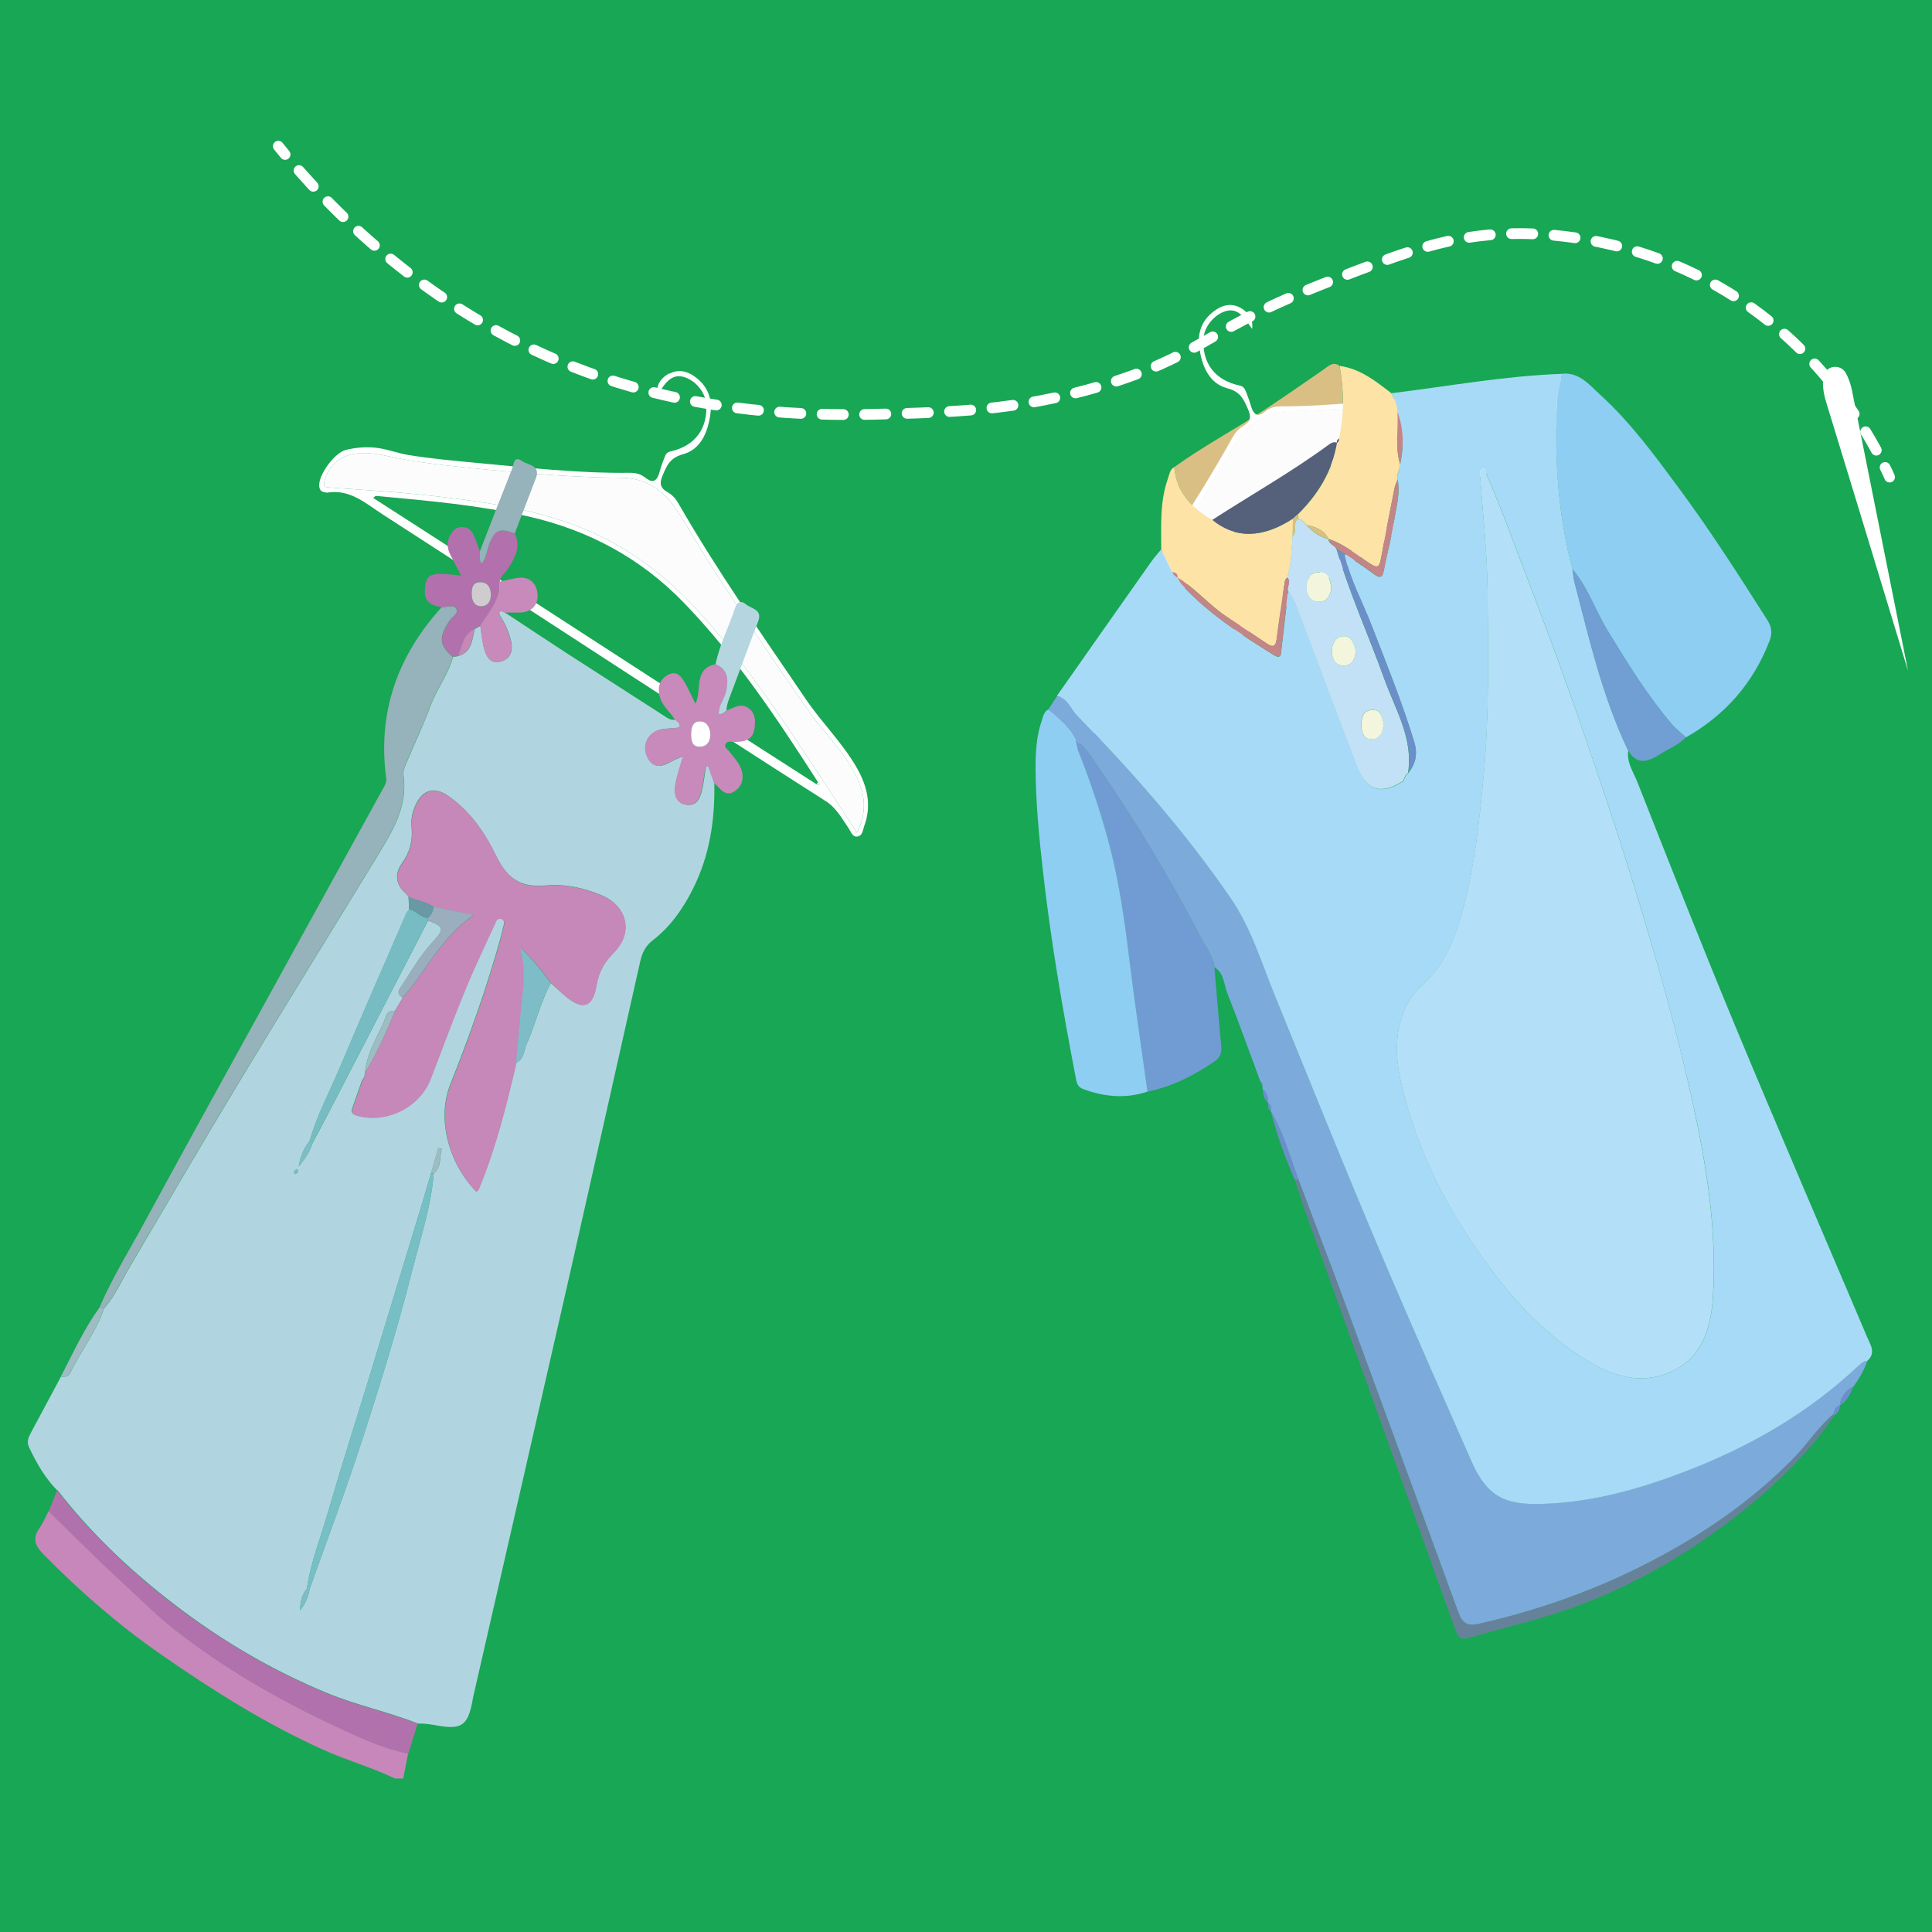 <?xml version="1.0" encoding="UTF-8"?>
<svg xmlns="http://www.w3.org/2000/svg" viewBox="0 0 180 180">
  <defs>
    <style>
      .cls-1 {
        fill: #6899a5;
      }

      .cls-2 {
        fill: #7ebdc7;
      }

      .cls-3 {
        fill: #fff;
      }

      .cls-4 {
        fill: #d9bf84;
      }

      .cls-5 {
        fill: #55607a;
      }

      .cls-6 {
        fill: #6c8fc9;
      }

      .cls-7 {
        fill: #b3dff8;
      }

      .cls-8 {
        fill: #9fbbc4;
      }

      .cls-9 {
        fill: #fde3a5;
      }

      .cls-10 {
        stroke-dasharray: 0 0 1.98 1.98;
      }

      .cls-10, .cls-11 {
        fill: none;
        stroke: #fff;
        stroke-linecap: round;
        stroke-linejoin: round;
      }

      .cls-12 {
        fill: #77bcc3;
      }

      .cls-13 {
        fill: #fdfcfd;
      }

      .cls-14 {
        fill: #77bec5;
      }

      .cls-15 {
        fill: #66829b;
      }

      .cls-16 {
        fill: #a7daf7;
      }

      .cls-17 {
        fill: #c687b9;
      }

      .cls-18 {
        fill: #c2e1f6;
      }

      .cls-19 {
        fill: #719ed3;
      }

      .cls-20 {
        fill: #b171ac;
      }

      .cls-21 {
        fill: #c889bb;
      }

      .cls-22 {
        fill: #96b2ba;
      }

      .cls-23 {
        fill: #d0cbcf;
      }

      .cls-24 {
        fill: #f3f5dd;
      }

      .cls-25 {
        fill: #b271ac;
      }

      .cls-26 {
        fill: #18a754;
      }

      .cls-27 {
        fill: #b1d5e0;
      }

      .cls-28 {
        fill: #8ecef2;
      }

      .cls-29 {
        fill: #c787ba;
      }

      .cls-30 {
        fill: #c38588;
      }

      .cls-31 {
        fill: #b5d6e1;
      }

      .cls-32 {
        fill: #7caadb;
      }

      .cls-33 {
        fill: #719cd3;
      }

      .cls-34 {
        fill: #9aaebf;
      }
    </style>
  </defs>
  <g id="_Слой_10" data-name="Слой 10">
    <rect class="cls-26" width="180" height="180"/>
  </g>
  <g id="_игла" data-name="игла">
    <path class="cls-3" d="m171.96,34.74c-.5-.87-1.83-.7-2.05.28-.12.55-.11,1.34.23,2.45.95,3.09,3.31,10.83,3.31,10.83l4.32,14.21-5.18-25.9s-.16-1.05-.63-1.87Z"/>
    <ellipse class="cls-3" cx="171.26" cy="36.47" rx=".66" ry="1.57" transform="translate(-3.83 34.45) rotate(-11.36)"/>
  </g>
  <g id="_нитки" data-name="нитки">
    <g>
      <path class="cls-11" d="m25.93,13.62c.2.25.41.51.63.77"/>
      <path class="cls-10" d="m27.86,15.89c5.66,6.43,15.93,15.87,31.12,20.17,10.27,2.91,19.8,2.62,24.38,2.49,5.89-.18,12.68-.38,20.85-3.11,8.21-2.74,8.47-4.91,19.89-9.32,7-2.71,10.97-4.2,16.68-4.35,1.69-.04,8.64-.1,16.36,3.42,10.44,4.77,15.8,13.13,18.06,17.48"/>
      <path class="cls-11" d="m175.63,43.55c.17.34.31.64.42.9"/>
    </g>
  </g>
  <g id="_футболка" data-name="футболка">
    <g>
      <path class="cls-4" d="m109.4,43.52c2.62-1.89,5.47-3.41,8.16-5.17,1.95-1.28,3.86-2.62,5.78-3.94.45-.31.85-.76,1.46-.33.39,2.25.46,4.5-.06,6.75-.14.11-.25.23-.19.43h.01c-.27-.12-.51-.03-.72.12-3.49,2.57-7.28,4.7-10.91,7.05-1.9-1.12-3.33-2.57-3.53-4.92Z"/>
      <g id="_Вешалка" data-name="Вешалка">
        <path class="cls-3" d="m116.68,30.66c-.08-.1-.17-.19-.23-.3-.72-1.18-1.37-1.6-2.19-1.39-1.08.28-2.05,1.43-2.13,2.52-.17,2.32,1.06,3.95,3.37,4.43.27.06.4.19.5.39.13.26.21.54.32.81.21.51.29,1.22.67,1.46.46.29.93-.39,1.43-.57.29-.1.56-.15.85-.15,4.82,0,9.59-.6,14.36-1.1,2.13-.23,4.25-.44,6.36-.82,1.02-.18,1.98-.59,3.02-.71.92-.1,1.82-.03,2.71.16,1.05.24,2.56,2.22,2.55,3.27,0,.38-.13.62-.54.67-.06,0-.13.04-.19.03-2.14-.34-3.6,1.06-5.16,2.09-7.77,5.15-15.52,10.35-23.28,15.52-5.87,3.91-11.74,7.82-17.65,11.68-1.01.66-1.5,1.66-2.13,2.59-.21.31-.33.81-.78.76-.5-.06-.51-.6-.66-.98-.74-1.94-.33-3.72.65-5.47,1.29-2.3,3.17-4.17,4.62-6.36,4.01-6.07,8.13-12.07,11.68-18.43.24-.44.57-.82.98-1.06.72-.42.79-.85.45-1.61-.41-.93-.71-1.6-1.92-1.92-1.68-.44-2.34-2.04-2.59-3.68-.24-1.54.26-2.81,1.62-3.68.68-.44,1.43-.54,2.13-.17.76.4,1.28,1.04,1.16,2.01Zm26.61,9.23c-.1-.24-.3-.2-.49-.18-4.7.5-9.41.97-14.03,2.08-5.56,1.35-10.36,4.01-14.29,8.17-4.83,5.11-8.61,10.98-12.33,16.9-.12.06-.18.15-.08.26.02.02.14-.04.22-.07,2.91-1.92,5.84-3.83,8.74-5.77,7.33-4.87,14.65-9.75,21.97-14.62,3.42-2.27,6.85-4.53,10.26-6.79-.03-.06-.06-.12-.09-.18-.02.02-.04.04-.06.05.06.04.12.09.18.13Zm-44.69,31.72c1.17-1.85,2.27-3.63,3.41-5.39,3.64-5.62,7.22-11.3,11.84-16.21,3.1-3.3,6.69-5.88,10.98-7.47,4.51-1.68,9.22-2.34,13.96-2.9,2.84-.33,5.69-.53,8.54-.77.38-.03.62-.06.5-.54-.37-1.51-1.54-2.45-3.12-2.6-1.46-.14-2.82.33-4.21.59-2.58.49-5.2.78-7.81,1.07-4.17.46-8.34.84-12.53.92-2.25.04-3.88,1.2-4.99,2.88-1.15,1.74-2.13,3.62-3.25,5.4-2.98,4.71-5.99,9.39-9.17,13.96-1.09,1.57-2.44,2.94-3.45,4.57-1.25,2.01-1.98,4.08-.68,6.52Z"/>
        <path class="cls-13" d="m98.61,71.62c-1.3-2.44-.58-4.5.68-6.52,1.01-1.63,2.36-3,3.45-4.57,3.18-4.58,6.19-9.26,9.17-13.96,1.12-1.78,2.1-3.66,3.25-5.4,1.11-1.68,2.74-2.83,4.99-2.88,4.19-.08,8.36-.46,12.53-.92,2.61-.29,5.23-.58,7.81-1.07,1.4-.26,2.75-.73,4.21-.59,1.58.15,2.75,1.1,3.12,2.6.12.49-.12.51-.5.54-2.85.24-5.7.44-8.54.77-4.73.56-9.45,1.21-13.96,2.9-4.28,1.6-7.87,4.17-10.98,7.47-4.61,4.92-8.19,10.59-11.84,16.21-1.14,1.76-2.25,3.55-3.41,5.39Z"/>
        <path class="cls-13" d="m143.29,39.9c-.06-.04-.12-.09-.18-.13.02-.02.04-.04.06-.05.03.06.06.12.1.19,0,0,.02,0,.02,0Z"/>
        <path class="cls-13" d="m102.29,67.07c-.07.02-.2.09-.22.07-.1-.11-.03-.2.08-.26l.13.2Z"/>
      </g>
      <path class="cls-32" d="m98.47,64.83c1.02.18,1.29,1.18,1.89,1.8,5.18,5.35,10.1,10.93,14.33,17.09,1.93,2.81,2.88,6.07,4.14,9.17,3.61,8.83,7.15,17.68,10.91,26.44,2.41,5.64,4.89,11.24,7.37,16.85,1.62,3.67,3.57,4.11,7.43,3.89,4.46-.26,8.75-1.52,12.93-3.16,5.76-2.26,11.01-5.32,15.55-9.55.28-.26.54-.55.96-.59-.28.87-.75,1.64-1.27,2.38-.72.39-1.2.96-1.3,1.8,0,0,0,0,0,0-.37.12-.53.38-.53.76-1.48,1.23-2.5,2.87-3.84,4.23-4.07,4.13-8.82,7.33-13.97,9.92-4.84,2.44-9.91,4.21-15.21,5.42-1.18.27-1.62-.05-1.99-1.04-3.41-9.34-6.83-18.69-10.27-28.02-1.51-4.11-3.08-8.19-4.62-12.29-.8-2.16-1.41-4.39-2.58-6.39,0,0,0,.01,0,.01,0-.29.07-.6-.26-.78,0,0,0,.01,0,.01.02-.5-.1-.95-.49-1.29-.05-.06-.05-.12-.02-.19,0-.21-.01-.43-.21-.56-1.02-2.74-2-5.49-3.07-8.2-.33-.83-.29-1.87-1.2-2.42-.13-1.05-.8-1.85-1.26-2.74-2.92-5.62-6.19-11.02-9.78-16.23-.55-.79-1.05-1.64-1.89-2.19-.58-1.2-1.61-1.98-2.56-2.84.27-.42.54-.84.82-1.26Z"/>
      <path class="cls-28" d="m146.5,53.03c-1.37-5.12-1.67-10.34-1.45-15.6.04-.88.31-1.74.47-2.61,1.63-.16,2.56,1.04,3.57,1.96,2.88,2.62,5.16,5.77,7.46,8.88,2.88,3.9,5.49,8,8.1,12.09.44.69.49,1.26.2,2-1.52,3.92-4.13,6.88-7.77,8.95-.43-.4-.92-.76-1.3-1.2-2.31-2.71-4.17-5.74-6.02-8.77-1.14-1.87-1.81-4-3.26-5.69Z"/>
      <path class="cls-33" d="m106.9,101.71c-.57-4.15-1.2-8.3-1.71-12.46-.44-3.58-.94-7.14-1.87-10.63-.71-2.67-1.57-5.29-2.56-7.86-.23-.6-.52-1.17-.55-1.82.83.55,1.34,1.4,1.89,2.19,3.59,5.21,6.86,10.61,9.78,16.23.47.9,1.13,1.69,1.26,2.74.21,2.46.41,4.92.64,7.38.06.62-.13,1.07-.64,1.42-1.92,1.31-3.95,2.34-6.25,2.81Z"/>
      <path class="cls-28" d="m97.66,66.09c.96.85,1.98,1.64,2.56,2.84.03.65.32,1.23.55,1.82.99,2.58,1.85,5.19,2.56,7.86.93,3.49,1.43,7.05,1.87,10.63.51,4.16,1.13,8.31,1.71,12.46-2.01.68-3.99.5-5.96-.22-.47-.17-.62-.48-.7-.94-1.24-6.46-2.36-12.93-3.09-19.46-.36-3.17-.66-6.34-.68-9.52,0-1.47.08-2.97.57-4.4.14-.39.19-.84.62-1.07Z"/>
      <path class="cls-16" d="m98.47,64.83c2.92-4.16,5.84-8.32,8.77-12.47.29-.41.63-.79.95-1.18.34.71.68,1.42,1.03,2.12.08.26.26.42.5.52,0,0-.01-.01-.01-.01.13.22.22.46.38.65,2.46,2.69,5.49,4.64,8.55,6.55.8.5.71-.18.76-.61.21-1.77.41-3.53.62-5.3.41.29.54.74.71,1.18,1.89,5.03,3.79,10.06,5.7,15.09.88,2.31,2.3,2.75,4.33,1.39l.2-.48h0c.09-.09.18-.18.27-.27l-.02.02c.68-.86.88-1.79.56-2.86-1.13-3.71-2.58-7.29-3.98-10.9-.86-2.22-2.03-4.31-2.53-6.66.88.6,1.79,1.16,2.63,1.8.61.46.9.54,1.06-.36.26-1.47.7-2.9.91-4.37.19-1.32.62-2.63.35-3.99-.13-.51.24-.93.24-1.42.33-1.65.38-3.28-.26-4.88-.01-.64-.28-1.2-.58-1.75,5.3-.65,10.56-1.62,15.92-1.81-.16.87-.43,1.74-.47,2.61-.22,5.26.07,10.49,1.45,15.6.06.42.09.85.2,1.26,1.38,5.3,2.61,10.65,4.99,15.64-.16,1.12.5,2.02.87,2.97,2.97,7.53,5.93,15.05,9.03,22.52,4.05,9.75,8.24,19.44,12.36,29.15.3.72.85,1.46.02,2.2-.42.04-.67.33-.96.59-4.54,4.24-9.79,7.29-15.55,9.55-4.18,1.64-8.47,2.9-12.93,3.16-3.86.22-5.81-.22-7.43-3.89-2.48-5.61-4.95-11.22-7.37-16.85-3.76-8.76-7.3-17.61-10.91-26.44-1.27-3.1-2.22-6.36-4.14-9.17-4.22-6.16-9.15-11.74-14.33-17.09-.6-.62-.87-1.62-1.89-1.8Zm39.8-21.18c-.09.03-.18.05-.28.08-.04.12-.11.24-.1.35.24,3.64.67,7.28.71,10.92.06,5.91.17,11.83-.41,17.74-.39,4.02-.81,8.01-1.87,11.9-.71,2.61-1.62,5.17-3.69,7.02-1,.9-1.65,1.91-2.04,3.14-.83,2.59-.34,5.15.35,7.65,1.17,4.25,2.96,8.24,5.34,11.96,3.14,4.91,6.71,9.45,11.81,12.47,2.15,1.28,4.52,2.05,7.06,1.14,3.27-1.17,4.22-3.95,4.43-6.98.44-6.33-.58-12.53-1.95-18.68-1.3-5.84-2.9-11.61-4.62-17.34-2.18-7.25-4.62-14.41-7.14-21.54-1.82-5.13-3.8-10.2-5.73-15.29-.58-1.53-1.24-3.03-1.86-4.54Z"/>
      <path class="cls-9" d="m109.4,43.52c.2,2.34,1.63,3.8,3.53,4.92,2.15,1.77,4.7,1.72,7.53-.13,0,.55-.01,1.1-.02,1.64-.12,1.29-.11,2.6-.5,3.86-.2.13-.23.33-.26.55-.24,1.72-.51,3.44-.73,5.17-.08.68-.32.83-.89.45-1.27-.85-2.55-1.69-3.82-2.55-1.61-1.08-2.87-2.61-4.53-3.63,0,0,.01.01.01.01.02-.36-.18-.5-.5-.52-.34-.71-.68-1.42-1.03-2.12,0-2.21-.14-4.43.62-6.57.14-.39.17-.85.6-1.09Z"/>
      <path class="cls-9" d="m124.75,40.84c.52-2.25.45-4.5.06-6.75,1.91.26,3.35,1.41,4.8,2.53.29.55.56,1.1.58,1.75.11,1.63-.24,3.27.26,4.88,0,.49-.38.91-.24,1.42-.1.27-.24.54-.29.83-.43,2.17-.85,4.33-1.25,6.5-.14.76-.25,1.04-1.08.48-1.22-.81-2.37-1.8-3.81-2.26h0c-.42-.83-1.17-1.14-2.02-1.29h0c-.09-.09-.18-.17-.26-.25h0c-.09-.08-.18-.16-.26-.25-.09-.03-.18-.06-.27-.09,0-.15-.02-.3-.02-.45,1.86-1.85,3.18-4,3.63-6.63,0,0-.01.01-.01.01.19-.09.18-.26.19-.43Z"/>
      <path class="cls-15" d="m120.98,109.92c1.54,4.1,3.11,8.18,4.62,12.29,3.44,9.33,6.86,18.68,10.27,28.02.36.99.81,1.31,1.99,1.04,5.29-1.2,10.37-2.98,15.21-5.42,5.15-2.6,9.9-5.79,13.97-9.92,1.34-1.36,2.37-3,3.84-4.23,0,.07,0,.14,0,.21-2.78,4.06-6.37,7.32-10.28,10.22-4.96,3.68-10.36,6.56-16.28,8.38-2.48.76-5.01,1.36-7.5,2.09-.73.21-.97-.06-1.2-.68-4.6-12.83-9.21-25.66-13.81-38.49-.42-1.16-.79-2.34-1.18-3.51.12,0,.24,0,.36,0Z"/>
      <path class="cls-19" d="m146.5,53.03c1.45,1.68,2.12,3.82,3.26,5.69,1.85,3.03,3.71,6.06,6.02,8.77.38.45.86.8,1.3,1.2-.69.73-1.62,1.07-2.44,1.59-1.09.69-2.12,1.06-2.95-.36-2.38-4.98-3.62-10.33-4.99-15.64-.11-.41-.13-.84-.2-1.26Z"/>
      <path class="cls-6" d="m120.98,109.92c-.12,0-.24,0-.36,0-.88-2.09-1.68-4.2-2.22-6.4,1.17,2,1.79,4.24,2.58,6.39Z"/>
      <path class="cls-6" d="m171.4,130.95c.09-.84.57-1.41,1.3-1.8-.32.68-.58,1.41-1.3,1.8Z"/>
      <path class="cls-6" d="m117.66,101.47c.39.34.52.79.49,1.29-.41-.34-.48-.8-.49-1.29Z"/>
      <path class="cls-6" d="m170.87,131.91c0-.07,0-.14,0-.21,0-.38.16-.64.53-.76.06.45-.21.73-.54.97Z"/>
      <path class="cls-6" d="m118.14,102.75c.33.18.26.49.26.78-.29-.19-.24-.5-.26-.78Z"/>
      <path class="cls-6" d="m117.42,100.71c.2.14.21.35.21.56-.07-.19-.14-.38-.21-.56Z"/>
      <path class="cls-7" d="m138.27,43.65c.62,1.51,1.28,3.01,1.86,4.54,1.93,5.09,3.91,10.16,5.73,15.29,2.53,7.13,4.96,14.29,7.14,21.54,1.73,5.73,3.33,11.5,4.62,17.34,1.36,6.15,2.39,12.36,1.95,18.68-.21,3.04-1.17,5.82-4.43,6.98-2.55.91-4.91.14-7.06-1.14-5.1-3.03-8.67-7.56-11.81-12.47-2.38-3.72-4.17-7.71-5.34-11.96-.69-2.5-1.18-5.06-.35-7.65.39-1.23,1.04-2.24,2.04-3.14,2.07-1.85,2.98-4.42,3.69-7.02,1.06-3.9,1.48-7.88,1.87-11.9.58-5.92.47-11.83.41-17.74-.04-3.64-.46-7.28-.71-10.92,0-.11.07-.23.1-.35.09-.03.18-.05.28-.08Z"/>
      <path class="cls-18" d="m120.96,48.34c.09.03.18.06.27.09.09.09.18.17.26.26,0,0,0,0,0,0,.09.08.18.16.26.25,0,0,0,0,0,0,.56.61,1.2,1.1,2.02,1.29h0c.02.49.57.55.74.91,1.21,4.13,3,8.05,4.45,12.09,1.02,2.85,2.73,5.54,2.22,8.78,0,0,.02-.02.02-.02-.09.09-.18.18-.27.27,0,0,0,0,0,0-.07.16-.13.32-.2.48-2.03,1.36-3.45.92-4.33-1.39-1.91-5.02-3.8-10.06-5.7-15.09-.17-.44-.3-.89-.71-1.18-.14-.42.34-.87-.07-1.27.39-1.26.38-2.57.5-3.86.48-.44-.04-1.2.51-1.62Zm3.08,6.34c-.12-.62-.2-1.35-1.12-1.37-.91-.02-1.12.66-1.15,1.37-.03.77.33,1.39,1.16,1.37.75-.01,1.06-.6,1.12-1.38Zm2.31,5.98c-.23-.63-.38-1.45-1.21-1.39-.77.06-1.08.81-1.05,1.52.03.65.31,1.26,1.16,1.22.84-.04.95-.7,1.1-1.35Zm2.55,6.65c-.18-.44-.2-1.21-1.06-1.17-.88.04-1.02.71-1.01,1.46,0,.67.22,1.26.93,1.26.81,0,1.11-.64,1.14-1.55Z"/>
      <path class="cls-6" d="m131.2,72.01c.5-3.24-1.2-5.93-2.22-8.78-1.45-4.04-3.24-7.96-4.45-12.09.24.15.48.3.73.45.5,2.35,1.67,4.45,2.53,6.66,1.4,3.61,2.85,7.2,3.98,10.9.33,1.07.13,2-.56,2.86Z"/>
      <path class="cls-30" d="m119.94,53.81c.41.4-.06.85.07,1.27-.21,1.77-.41,3.53-.62,5.3-.05.43.04,1.11-.76.61-3.06-1.91-6.09-3.85-8.55-6.55-.16-.18-.26-.43-.38-.65,1.66,1.02,2.92,2.55,4.53,3.63,1.27.85,2.55,1.7,3.82,2.55.57.38.81.23.89-.45.21-1.73.48-3.45.73-5.17.03-.22.06-.42.26-.55Z"/>
      <path class="cls-30" d="m125.25,51.58c-.24-.15-.48-.3-.73-.45-.17-.37-.72-.43-.74-.91,1.44.46,2.58,1.44,3.81,2.26.83.55.94.28,1.08-.48.39-2.17.82-4.34,1.25-6.5.06-.28.19-.55.29-.83.27,1.36-.17,2.67-.35,3.99-.21,1.47-.65,2.91-.91,4.37-.16.9-.46.82-1.06.36-.84-.64-1.75-1.21-2.63-1.8Z"/>
      <path class="cls-30" d="m130.45,43.24c-.5-1.6-.16-3.25-.26-4.88.64,1.6.59,3.23.26,4.88Z"/>
      <path class="cls-30" d="m109.22,53.3c.33.02.53.16.5.52-.24-.1-.43-.26-.5-.52Z"/>
      <path class="cls-6" d="m130.75,72.73c.07-.16.13-.32.2-.48-.07.16-.13.32-.2.48Z"/>
      <path class="cls-6" d="m130.95,72.26c.09-.09.18-.18.27-.27-.09.09-.18.18-.27.27Z"/>
      <path class="cls-5" d="m124.57,41.25c-.45,2.63-1.77,4.78-3.63,6.63-.16.14-.32.28-.47.43-2.82,1.85-5.38,1.9-7.53.13,3.64-2.35,7.42-4.48,10.91-7.05.21-.15.45-.25.72-.14Z"/>
      <path class="cls-5" d="m124.75,40.84c0,.17,0,.34-.19.43-.06-.2.05-.32.19-.43Z"/>
      <path class="cls-4" d="m120.46,48.31c.16-.14.32-.28.47-.43,0,.15.02.3.02.45-.55.42-.04,1.18-.51,1.62,0-.55.01-1.1.02-1.64Z"/>
      <path class="cls-4" d="m123.78,50.22c-.82-.19-1.47-.68-2.02-1.29.85.15,1.6.46,2.02,1.29Z"/>
      <path class="cls-4" d="m121.49,48.69c-.09-.09-.18-.17-.26-.26.09.09.18.17.26.26Z"/>
      <path class="cls-4" d="m121.74,48.93c-.09-.08-.18-.16-.26-.25.09.08.18.16.26.25Z"/>
      <path class="cls-24" d="m124.04,54.68c-.06.77-.37,1.36-1.12,1.38-.83.01-1.19-.6-1.16-1.37.03-.71.24-1.39,1.15-1.37.92.02,1,.74,1.12,1.37Z"/>
      <path class="cls-24" d="m126.35,60.66c-.15.65-.26,1.31-1.1,1.35-.85.04-1.13-.57-1.16-1.22-.03-.71.28-1.46,1.05-1.52.83-.06.99.76,1.21,1.39Z"/>
      <path class="cls-24" d="m128.91,67.32c-.03.91-.33,1.55-1.14,1.55-.71,0-.92-.6-.93-1.26,0-.74.13-1.42,1.01-1.46.86-.04.88.73,1.06,1.17Z"/>
    </g>
  </g>
  <g id="_платье" data-name="платье">
    <g>
      <g id="_Вешалка-2" data-name="Вешалка">
        <path class="cls-3" d="m62.39,34.81c.7-.38,1.44-.29,2.13.14,1.36.86,1.88,2.12,1.66,3.66-.23,1.64-.87,3.25-2.54,3.71-1.2.33-1.5,1.01-1.89,1.94-.33.77-.26,1.2.47,1.61.41.23.75.61.99,1.04,3.63,6.31,7.82,12.27,11.9,18.28,1.48,2.17,3.37,4.01,4.69,6.3,1,1.74,1.44,3.52.72,5.46-.14.38-.15.93-.65.99-.45.06-.58-.44-.79-.75-.64-.92-1.14-1.91-2.16-2.56-5.95-3.79-11.87-7.63-17.79-11.46-7.83-5.08-15.63-10.18-23.47-15.24-1.58-1.02-3.05-2.39-5.18-2.03-.06.01-.13-.02-.19-.03-.41-.04-.54-.28-.55-.66-.02-1.05,1.46-3.05,2.51-3.3.88-.21,1.78-.29,2.71-.2,1.04.1,2.01.5,3.03.67,2.11.35,4.24.54,6.37.74,4.78.45,9.56.99,14.37.93.29,0,.57.04.85.14.51.17.99.85,1.44.55.38-.25.45-.96.65-1.47.11-.27.19-.55.31-.82.09-.2.22-.33.49-.39,2.3-.51,3.51-2.16,3.32-4.47-.09-1.09-1.07-2.23-2.16-2.49-.82-.2-1.47.22-2.17,1.41-.06.11-.15.2-.23.3-.13-.98.38-1.62,1.13-2.03Zm-27.45,11.45s-.04-.03-.07-.05c-.03.06-.06.12-.09.19,3.44,2.22,6.9,4.43,10.34,6.66,7.39,4.78,14.76,9.57,22.15,14.35,2.93,1.9,5.88,3.77,8.81,5.66.07.02.2.09.22.06.1-.11.03-.2-.09-.26-3.78-5.88-7.64-11.7-12.53-16.75-3.99-4.11-8.82-6.71-14.39-7.99-4.63-1.06-9.34-1.47-14.05-1.91-.19-.02-.39-.06-.49.18.06-.04.12-.09.18-.13Zm44.13,24.8c-1.03-1.61-2.4-2.97-3.51-4.53-3.23-4.54-6.3-9.18-9.33-13.85-1.14-1.76-2.14-3.63-3.32-5.36-1.13-1.66-2.78-2.8-5.03-2.81-4.19-.03-8.37-.36-12.54-.76-2.62-.25-5.23-.51-7.82-.97-1.4-.25-2.76-.69-4.22-.54-1.58.17-2.74,1.13-3.09,2.64-.11.49.12.51.5.54,2.85.21,5.7.37,8.55.67,4.74.5,9.46,1.1,13.99,2.73,4.3,1.55,7.92,4.07,11.07,7.34,4.67,4.86,8.32,10.49,12.03,16.07,1.16,1.75,2.29,3.52,3.48,5.35,1.27-2.45.52-4.51-.76-6.51Z"/>
        <path class="cls-13" d="m79.83,77.57c1.27-2.45.52-4.51-.76-6.51-1.03-1.61-2.4-2.97-3.51-4.53-3.23-4.54-6.3-9.18-9.33-13.85-1.14-1.76-2.14-3.63-3.32-5.36-1.13-1.66-2.78-2.8-5.03-2.81-4.19-.03-8.37-.36-12.54-.76-2.62-.25-5.23-.51-7.82-.97-1.4-.25-2.76-.69-4.22-.54-1.58.17-2.74,1.13-3.09,2.64-.11.49.12.51.5.54,2.85.21,5.7.37,8.55.67,4.74.5,9.46,1.1,13.99,2.73,4.3,1.55,7.92,4.07,11.07,7.34,4.67,4.86,8.32,10.49,12.03,16.07,1.16,1.75,2.29,3.52,3.48,5.35Z"/>
        <path class="cls-13" d="m34.76,46.39c.06-.04.12-.09.18-.13-.02-.02-.04-.03-.07-.05-.03.06-.06.12-.09.19,0,0-.02,0-.02,0Z"/>
        <path class="cls-13" d="m76.09,73.06c.07.02.2.09.22.06.1-.11.03-.2-.09-.26l-.13.2Z"/>
      </g>
      <path class="cls-29" d="m38.02,163.38c-.15.77-.3,1.54-.45,2.32h-.77c-2.17-1.05-4.51-1.69-6.71-2.69-5.34-2.41-10.26-5.51-15.05-8.84-3.95-2.74-7.59-5.89-10.96-9.33-.82-.83-1.1-1.5-.39-2.49.34-.48.56-1.04.84-1.57,2.29,2.22,4.53,4.49,6.88,6.64,1.63,1.49,3.18,3.06,4.92,4.43,4.41,3.45,9.21,6.24,14.24,8.64,2.41,1.15,4.82,2.31,7.46,2.88Z"/>
      <path class="cls-27" d="m5.32,138.85c-1.13-1.17-1.93-2.55-2.61-4.01-.24-.51-.07-.9.15-1.32.94-1.75,1.88-3.51,2.82-5.26.36.04.7,0,.87-.36.99-2.04,2.43-3.84,3.15-6.01,1.01-1.11,1.59-2.49,2.34-3.76,3.4-5.77,6.77-11.56,10.23-17.29,4.23-7.01,8.56-13.96,12.82-20.96,1.43-2.36,2.95-4.71,2.5-7.7-.04-.27.07-.59.18-.86.77-1.84,1.63-3.65,2.33-5.52.59-1.59,1.66-2.95,2.11-4.6.16-.02.32-.05.48-.07,1.3-.36,1.29-1.53,1.55-2.53.17-.09.34-.18.52-.28.09.62.15,1.25.29,1.86.2.87.56,1.76,1.66,1.44.97-.28,1.12-1.16.87-2.07-.2-.73-.5-1.43-.92-2.07-.21-.32-.27-.73.37-.42,1.87,1.23,3.74,2.48,5.62,3.7,3.03,1.96,6.07,3.9,9.11,5.86.36.23.69.51,1.16.44,0,0,0-.01,0-.01.11.09.22.18.33.28.28.48-.08.47-.38.5-.5.06-1.03.03-1.5.19-1.07.35-1.52,1.48-1.06,2.47.52,1.13,1.31.99,2.2.49.34-.19.71-.33,1.15-.53-.28,1.01-.6,1.85-.73,2.71-.12.77.02,1.64.97,1.81,1.06.19,1.36-.65,1.54-1.48.15-.69.23-1.4.34-2.11.07,0,.15,0,.22,0,.18.51.36,1.03.55,1.54.07,3.45-.42,6.78-2,9.91-.93,1.86-2.11,3.53-3.74,4.78-.73.57-.99,1.22-1.17,2-2.13,9.45-4.24,18.9-6.38,28.34-3.05,13.42-6.13,26.84-9.2,40.26-.02.08-.03.17-.04.25-.43,2.29-1,2.71-3.3,2.3-.59-.11-1.17-.2-1.77-.18-2.83-1.12-5.82-1.73-8.65-2.92-4.7-1.96-9.06-4.47-13.13-7.49-4.41-3.27-8.43-6.98-11.81-11.34Zm32.1-55.99l.23.24.02.02c.08.08.16.16.23.24l.05.04s.08.1.11.15c.02.39.04.78.06,1.18-.1.13-.22.26-.28.4-2.06,4.76-4.15,9.51-6.16,14.29-.95,2.27-2.14,4.44-2.81,6.82-.47.64-.86,1.31-1.04,2.45.67-.85,1.07-1.46,1.29-2.19.54-1.01,1.09-2.02,1.61-3.04,3.06-5.9,6.11-11.8,9.16-17.69,1.49.57,1.53.78.47,1.93-1.23,1.34-2.13,2.92-3.12,4.43-.26.4-.02.62.29.82-.24.4-.49.81-.73,1.21-.28.05-.64,0-.76.34-.67,1.81-1.84,3.43-2.04,5.42-.02.15-.04.29-.06.44-.07.09-.14.19-.21.28-.28.8-.56,1.6-.84,2.4-.14.38-.29.7.31.87,2.75.81,5.89-.73,6.92-3.43,1.03-2.7,2.03-5.42,3.13-8.09.87-2.12,1.87-4.2,2.82-6.29.11-.24.21-.64.61-.51.37.12.3.45.21.75-.08.29-.13.58-.21.87-1.3,4.72-2.95,9.33-4.75,13.87-1.22,3.09-.2,7.24,2.43,9.93.24-.14.3-.39.39-.63,1.49-3.68,2.44-7.51,3.34-11.36.76-.35.71-1.16.99-1.78.83-1.85,1.26-3.86,2.25-5.64.44.4.87.81,1.32,1.19,1.63,1.36,2.58,1.08,2.92-1.04.21-1.27.76-2.16,1.63-3.04,1.83-1.86,1.23-4.32-1.19-5.32-1.64-.68-3.4-1.06-5.09-.9-2.38.23-3.65-.6-4.69-2.74-1.04-2.15-2.44-4.21-4.5-5.62-1.27-.87-2.36-.55-3,.83-.31.67-.47,1.37-.39,2.11.13,1.24-.16,2.34-.9,3.36-.52.73-.65,1.57-.06,2.37v.03Zm3.01,26.46c.75-.65.48-1.53.74-2.28-.11-.03-.22-.06-.34-.09-.23.79-.45,1.59-.68,2.38-.3,1.02-.6,2.04-.9,3.05-1.53,5.04-3.06,10.08-4.6,15.12-1.36,4.46-2.79,8.91-4.09,13.39-.68,2.36-1.62,4.66-1.96,7.11-.5.6-.64,1.3-.64,2.04.49-.61.77-1.29.9-2.03,1.52-4.28,3.13-8.53,4.55-12.84,1.83-5.56,3.56-11.15,5-16.82.76-2.99,1.76-5.94,2-9.04Zm-12.63-.2c-.06-.09-.11-.15-.16-.21-.08.08-.2.14-.24.24-.04.11,0,.27.17.22.09-.03.15-.17.23-.26Z"/>
      <path class="cls-22" d="m42.19,61.19c-.46,1.65-1.52,3.01-2.11,4.6-.7,1.87-1.56,3.68-2.33,5.52-.11.27-.22.59-.18.86.45,2.99-1.07,5.35-2.5,7.7-4.25,7-8.58,13.95-12.82,20.96-3.46,5.73-6.83,11.52-10.23,17.29-.75,1.27-1.33,2.65-2.34,3.76-.14-.02-.28-.03-.42-.05,1.21-2.82,2.84-5.42,4.29-8.11,3.57-6.58,7.2-13.13,10.81-19.69,3.75-6.82,7.51-13.64,11.27-20.46.19-.34.41-.64.35-1.06-.82-6.14,1.05-11.41,5.17-15.94.46,0,1.08-.26,1.33.1.33.47-.35.77-.58,1.13-1.04,1.58-1,2.3.27,3.39Z"/>
      <path class="cls-20" d="m5.32,138.85c3.39,4.36,7.4,8.07,11.81,11.34,4.07,3.01,8.43,5.52,13.13,7.49,2.83,1.18,5.82,1.8,8.65,2.92-.29.93-.59,1.87-.88,2.8-2.64-.57-5.05-1.74-7.46-2.88-5.03-2.4-9.83-5.19-14.24-8.64-1.75-1.36-3.29-2.94-4.92-4.43-2.35-2.15-4.59-4.42-6.88-6.64.26-.65.53-1.3.79-1.95Z"/>
      <path class="cls-21" d="m66.51,72.92c-.18-.51-.36-1.03-.55-1.54-.07,0-.15,0-.22,0-.11.7-.19,1.41-.34,2.11-.18.83-.48,1.66-1.54,1.48-.96-.17-1.09-1.03-.97-1.81.13-.86.45-1.7.73-2.71-.44.2-.81.33-1.15.53-.89.5-1.68.64-2.2-.49-.45-.99,0-2.12,1.06-2.47.47-.16,1-.13,1.5-.19.3-.03.66-.02.38-.5-.11-.09-.22-.18-.33-.28,0,0,0,.01,0,.01-.4-.69-1.08-1.18-1.35-1.97-.32-.93-.14-1.76.69-2.21.92-.5,1.36.3,1.73.98.3.55.55,1.12.84,1.7.65-1.25-.24-3.24,1.89-3.68,1.2.5,1.2,1.47.98,2.53-.15.74-.74,1.33-.67,2.13-.03,0-.07.01-.09.03-.02.01-.01.04-.02.07l.11-.1c.31.03.53-.14.73-.36.67-.26,1.35-.71,2.04-.19.62.46.64,1.18.54,1.87-.16,1.11-.96,1.27-1.89,1.26-.28,0-.65-.13-.81.2-.17.35.22.5.38.73.2.27.42.53.63.8.76,1,.78,2.12,0,2.75-1.01.83-1.49-.15-2.1-.67Zm-2.12-4.51c.01.57.06,1.18.82,1.16.65-.01.96-.48.97-1.1.01-.67-.34-1.23-.98-1.26-.67-.03-.81.61-.81,1.2Z"/>
      <path class="cls-25" d="m42.19,61.19c-1.27-1.09-1.31-1.81-.27-3.39.23-.36.92-.65.58-1.13-.25-.36-.87-.1-1.33-.1-1.32-.21-1.71-.7-1.56-1.94.15-1.19.62-1.34,3.35-1-.35-.69-.68-1.31-1-1.94-.31-.61-.36-1.22-.01-1.83.24-.43.54-.76,1.09-.76.54,0,.88.3,1.09.75.22.5.39,1.03.58,1.54.05.36-.08.75.16,1.13.45-.52.49-1.18.7-1.76.51-1.4.98-1.61,2.39-1.06.61,1.29-.01,2.32-.68,3.36-.24.37-.7.61-.71,1.13.04,1.66-1,2.84-1.83,4.12-.17.09-.34.18-.52.28-1.1.48-1.15,1.61-1.55,2.53-.16.02-.32.05-.48.07Zm1.76-5.85c0,.63.26,1.16.91,1.14.64-.02.92-.55.87-1.18-.04-.62-.35-1.07-1.02-1.05-.69.02-.76.55-.76,1.09Z"/>
      <path class="cls-21" d="m44.73,58.31c.82-1.28,1.87-2.46,1.83-4.12.54-.11,1.07-.25,1.61-.34,1.07-.18,1.82.41,1.91,1.48.09,1.05-.56,1.73-1.68,1.74-.46,0-.93,0-1.39,0-.64-.31-.58.09-.37.42.42.65.72,1.34.92,2.07.25.91.1,1.79-.87,2.07-1.1.32-1.46-.58-1.66-1.44-.14-.61-.2-1.24-.29-1.86Z"/>
      <path class="cls-22" d="m47.95,49.7c-1.4-.55-1.87-.34-2.39,1.06-.21.58-.25,1.24-.7,1.76-.24-.37-.11-.76-.16-1.13,1-2.57,1.99-5.15,3.01-7.71.16-.4.15-1.27.92-.73.55.39,1.78.37,1.29,1.63-.66,1.7-1.31,3.41-1.96,5.11Z"/>
      <path class="cls-31" d="m66.98,66.54c-.07-.8.52-1.4.67-2.13.22-1.06.22-2.03-.98-2.53.37-1.84,1.25-3.51,1.83-5.28.17-.52.57-.67.98-.31.5.44,1.6.46,1.15,1.62-.9,2.34-1.75,4.69-2.64,7.03-.15.4-.3.79-.3,1.23-.19.22-.41.39-.73.36h0Z"/>
      <path class="cls-8" d="m9.27,121.83c.14.02.28.03.42.05-.72,2.18-2.16,3.97-3.15,6.01-.17.36-.51.4-.87.36,1.13-2.18,2.15-4.42,3.6-6.43Z"/>
      <path class="cls-17" d="m33.95,100.37c.02-.15.04-.29.06-.44,1.14-1.82,1.98-3.79,2.8-5.76.24-.4.49-.81.73-1.21,2.14-2.5,3.56-5.59,6.59-7.7-1.44-.3-2.59-.53-3.73-.76-.7-.51-1.59-.56-2.34-.94-.03-.06-.06-.11-.11-.15,0,0-.05-.05-.05-.05-.08-.08-.16-.16-.23-.24,0,0-.02-.02-.02-.02-.08-.08-.15-.16-.23-.24,0,0-.01-.03-.01-.03-.59-.81-.46-1.64.06-2.37.73-1.03,1.03-2.12.9-3.36-.08-.74.08-1.44.39-2.11.64-1.39,1.73-1.71,3-.83,2.06,1.41,3.45,3.47,4.5,5.62,1.04,2.14,2.31,2.98,4.69,2.74,1.69-.17,3.45.22,5.09.9,2.41,1,3.02,3.46,1.19,5.32-.87.88-1.42,1.77-1.63,3.04-.35,2.12-1.3,2.4-2.92,1.04-.46-.38-.88-.79-1.32-1.19-.81-1.08-1.62-2.15-2.85-3.35.34,1.48.39,2.61.27,3.76-.25,2.34-.44,4.68-.66,7.02-.9,3.85-1.85,7.68-3.34,11.36-.1.24-.15.49-.39.63-2.63-2.7-3.65-6.85-2.43-9.93,1.8-4.55,3.45-9.15,4.75-13.87.08-.29.13-.58.21-.87.09-.31.15-.63-.21-.75-.4-.13-.5.27-.61.51-.96,2.09-1.95,4.16-2.82,6.29-1.1,2.67-2.09,5.39-3.13,8.09-1.03,2.69-4.17,4.23-6.92,3.43-.59-.17-.44-.49-.31-.87.29-.8.56-1.6.84-2.4.07-.09.14-.19.21-.28Z"/>
      <path class="cls-14" d="m28.59,148.02c.34-2.46,1.28-4.75,1.96-7.11,1.3-4.48,2.72-8.93,4.09-13.39,1.54-5.04,3.07-10.08,4.6-15.12.31-1.02.6-2.04.9-3.05.09,0,.18,0,.27-.01-.24,3.11-1.24,6.05-2,9.04-1.44,5.67-3.17,11.26-5,16.82-1.42,4.31-3.03,8.56-4.55,12.84-.09,0-.17,0-.26,0Z"/>
      <path class="cls-12" d="m28.86,106.24c.67-2.38,1.86-4.55,2.81-6.82,2.01-4.78,4.1-9.53,6.16-14.29.06-.15.19-.27.28-.4.67.09,1.06.78,1.76.79,0,.09,0,.17,0,.26-3.05,5.9-6.1,11.8-9.16,17.69-.53,1.02-1.08,2.03-1.61,3.04-.08-.09-.17-.18-.25-.27Z"/>
      <path class="cls-2" d="m48.08,99.05c.22-2.34.41-4.68.66-7.02.12-1.15.07-2.28-.27-3.76,1.23,1.2,2.04,2.27,2.85,3.35-1,1.78-1.43,3.79-2.25,5.64-.28.62-.23,1.43-.99,1.78Z"/>
      <path class="cls-34" d="m39.88,85.77c0-.09,0-.17,0-.26.32-.27.46-.62.51-1.03,1.15.23,2.29.47,3.73.76-3.03,2.11-4.44,5.2-6.59,7.7-.31-.2-.56-.42-.29-.82.99-1.51,1.89-3.09,3.12-4.43,1.06-1.16,1.01-1.36-.47-1.93Z"/>
      <path class="cls-8" d="m36.81,94.16c-.82,1.97-1.66,3.94-2.8,5.76.2-1.98,1.37-3.61,2.04-5.42.12-.34.48-.29.76-.34Z"/>
      <path class="cls-1" d="m40.39,84.49c-.05.4-.19.76-.51,1.03-.7,0-1.1-.7-1.76-.79-.02-.39-.04-.78-.06-1.18.75.38,1.64.43,2.34.94Z"/>
      <path class="cls-17" d="m42.67,61.12c.4-.92.45-2.05,1.55-2.53-.26,1-.25,2.17-1.55,2.53Z"/>
      <path class="cls-8" d="m40.41,109.32c-.09,0-.18,0-.27.01.23-.79.45-1.59.68-2.38.11.03.22.06.34.09-.27.76,0,1.64-.74,2.28Z"/>
      <path class="cls-2" d="m28.86,106.24c.08.09.17.18.25.27-.22.72-.62,1.34-1.29,2.19.18-1.14.57-1.81,1.04-2.45Z"/>
      <path class="cls-2" d="m28.59,148.02c.09,0,.17,0,.26,0-.14.74-.41,1.43-.9,2.03,0-.74.14-1.44.64-2.04Z"/>
      <path class="cls-2" d="m27.78,109.12c-.07.09-.13.23-.23.26-.17.05-.21-.11-.17-.22.04-.1.16-.16.24-.24.05.06.09.12.16.21Z"/>
      <path class="cls-3" d="m62.88,67.04c.11.09.22.18.33.28-.11-.09-.22-.18-.33-.28Z"/>
      <path class="cls-8" d="m33.95,100.37c-.07.09-.14.19-.21.28.07-.09.14-.19.21-.28Z"/>
      <path class="cls-1" d="m37.9,83.36s.05.05.05.05c0,0-.05-.05-.05-.05Z"/>
      <path class="cls-1" d="m37.64,83.1s.02.02.02.02-.02-.02-.02-.02Z"/>
      <path class="cls-1" d="m37.4,82.83s.01.03.01.03c0,0-.01-.03-.01-.03Z"/>
      <path class="cls-3" d="m64.39,68.41c0-.59.14-1.22.81-1.2.64.02.99.59.98,1.26-.01.62-.32,1.09-.97,1.1-.76.02-.81-.59-.82-1.16Z"/>
      <path class="cls-31" d="m66.98,66.53l-.11.1s0-.06.02-.07c.02-.02.06-.02.09-.03,0,0,0,0,0,0Z"/>
      <path class="cls-23" d="m43.95,55.34c0-.54.07-1.07.76-1.09.68-.02.98.43,1.02,1.05.04.63-.24,1.16-.87,1.18-.65.02-.91-.51-.91-1.14Z"/>
    </g>
  </g>
</svg>